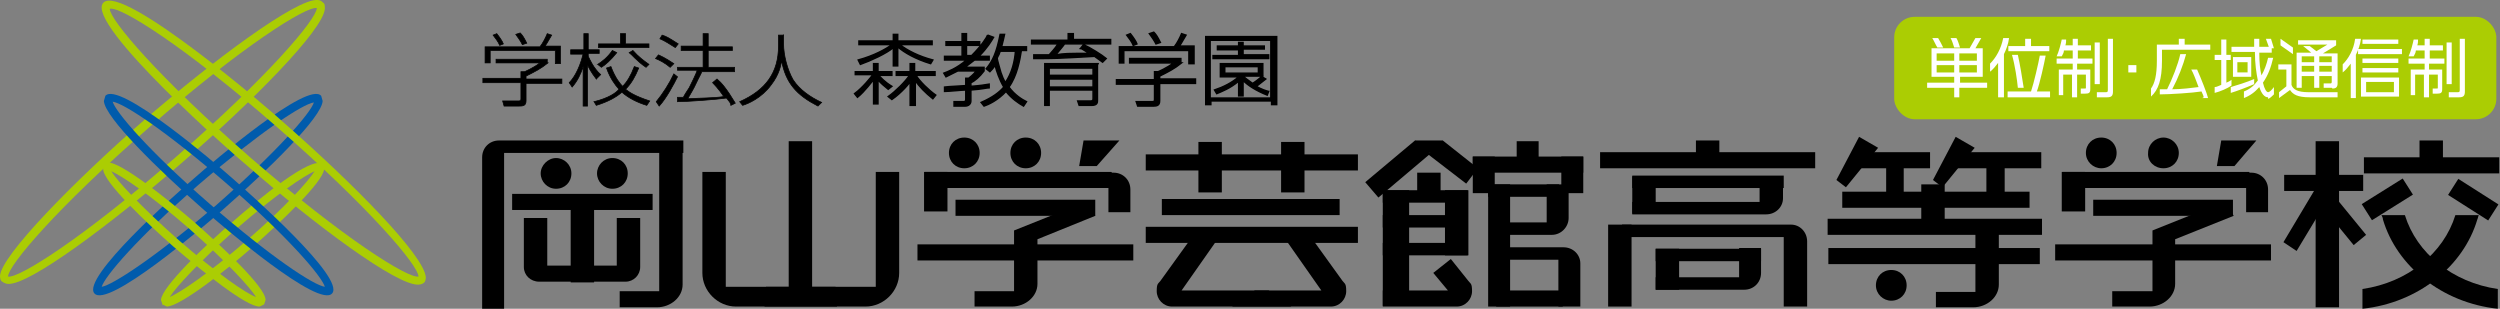 <?xml version="1.0" encoding="UTF-8"?>
<svg xmlns="http://www.w3.org/2000/svg" version="1.1" viewBox="0 0 341.7 42.2">
  <rect x="0" y="0" width="341.7" height="42.2" fill="#808080" stroke="none"/>
  <defs>
    <style>
      .cls-1 {
        fill: #fff;
      }

      .cls-2 {
        stroke-width: .2px;
      }

      .cls-2, .cls-3 {
        stroke: #000;
      }

      .cls-4 {
        fill: #005bac;
      }

      .cls-5 {
        fill: #abcd03;
      }

      .cls-3 {
        stroke-width: .1px;
      }
    </style>
  </defs>
  <!-- Generator: Adobe Illustrator 28.7.1, SVG Export Plug-In . SVG Version: 1.2.0 Build 142)  -->
  <g>
    <g id="_レイヤー_1" data-name="レイヤー_1">
      <g id="_レイヤー_1-2" data-name="_レイヤー_1">
        <g>
          <path class="cls-5" d="M19.6,16.5C10,24.9.2,34.9,0,37.7h0c0,.4.1.7.3.8,0,0,.4.3.8.3,2.9.2,14.1-8.2,23.7-16.5S44.2,4.1,44.4,1.2c0-.4,0-.7-.2-.8C44,.2,43.8,0,43.4,0c-2.9-.2-14.2,8.2-23.8,16.5ZM1.1,37.8c0-1.5,6.7-9.4,19.3-20.4C33.1,6.3,41.9.8,43.3,1.1h0c0,1.5-6.7,9.4-19.3,20.4C11.3,32.6,2.5,38.1,1.1,37.8h0ZM.3,38.6H.3Z"/>
          <path class="cls-4" d="M26.5,24.4c-2.6,2.2-15.4,13.6-13.6,15.7h0c1.8,2.1,14.8-9,17.4-11.3,6.5-5.7,13.7-12.8,13.8-15l-.2-.7c-1.8-2.1-14.8,9-17.4,11.3ZM27.2,25.2c8.4-7.2,14.2-11,15.7-11.2-.4,1.4-5,6.7-13.3,14-8.4,7.2-14.3,11-15.7,11.2.4-1.4,4.9-6.7,13.3-14Z"/>
          <path class="cls-5" d="M31.7,30.4c-3.6,3.1-9.6,8.8-9.7,10.6l.2.6.6.3c1.8,0,8.3-5.1,11.8-8.2,3.5-3.1,9.6-8.8,9.7-10.6l-.2-.6c-1.3-1.5-9.1,5-12.4,7.9ZM32.4,31.2c5.3-4.6,9.2-7.2,10.6-7.8-.8,1.3-3.9,4.8-9.2,9.4-5.3,4.6-9.2,7.2-10.6,7.8.8-1.3,4-4.8,9.2-9.4ZM22.2,41.8v-.2c-.1,0,0,.2,0,.2Z"/>
          <path class="cls-5" d="M14.1.4c-2.5,2.9,18.5,21.3,19.4,22,9.6,8.4,20.8,16.7,23.7,16.5.4,0,.7-.2.8-.3s.2-.4.2-.7h0c-.2-3-10-12.9-19.6-21.3-.9-.9-22-19.1-24.5-16.2ZM37.9,17.4c12.6,11,19.3,18.9,19.3,20.4h0c-1.4.3-10.2-5.2-22.9-16.2C21.7,10.6,15,2.7,15,1.2h0c1.4-.4,10.2,5.1,22.9,16.2ZM58,38.6h0Z"/>
          <path class="cls-4" d="M14.4,13.1l-.2.7c.1,2.2,7.3,9.3,13.8,15,2.6,2.3,15.6,13.4,17.4,11.3h0c1.8-2.1-11-13.4-13.6-15.7-2.6-2.3-15.6-13.4-17.4-11.3ZM28.7,27.9c-8.4-7.3-12.9-12.6-13.3-14,1.5.2,7.3,4,15.7,11.3,8.4,7.3,12.9,12.6,13.3,14-1.5-.2-7.3-4-15.7-11.3Z"/>
          <path class="cls-5" d="M14.7,22.2l-.6.3v.6c0,1.8,6.1,7.5,9.6,10.6,3.6,3.1,10,8.3,11.8,8.2l.6-.3.2-.6c0-1.8-6.2-7.5-9.7-10.6-3.6-3.1-10.1-8.3-11.9-8.2ZM24.4,32.8c-5.2-4.6-8.4-8.1-9.2-9.4,1.4.6,5.3,3.2,10.6,7.8,5.2,4.6,8.4,8.1,9.2,9.4-1.4-.5-5.3-3.2-10.6-7.8ZM36.1,41.6h.2-.2Z"/>
          <g>
            <rect x="107.8" y="19.3" width="3.2" height="20.5"/>
            <path d="M119.7,39.2h-15l-.2,2.7h13.8c2.5,0,4.6-2.1,4.6-4.6v-13.8h-3.2v15.7"/>
            <path d="M99.2,39.2h15l.2,2.7h-13.8c-2.5,0-4.6-2.1-4.6-4.6v-13.8h3.2v15.7"/>
          </g>
          <g>
            <rect x="158.8" y="27.2" width="24.3" height="2.2"/>
            <rect x="156.6" y="31" width="29" height="2.2"/>
            <rect x="156.6" y="21.1" width="29" height="2.2"/>
            <rect x="163.8" y="19.4" width="3.2" height="6.9"/>
            <rect x="175.1" y="19.4" width="3.2" height="6.9"/>
            <path d="M180.6,39.7h-9.1l-3.1,2.2h13.5c1.2,0,2.1-1,2.1-2.1s-.2-1-.5-1.4l-4.9-6.8-2.7,1.4s4.7,6.7,4.7,6.7Z"/>
            <path d="M161.5,39.7h11.9l3.1,2.2h-16.3c-1.2,0-2.1-1-2.1-2.1s.2-1,.5-1.4l4.9-6.8,2.7,1.4-4.7,6.7h0Z"/>
          </g>
          <g>
            <rect x="316.5" y="19.3" width="3.2" height="22.7"/>
            <rect x="312.2" y="23.9" width="10.8" height="2.2"/>
            <polygon points="312.1 33.1 316.4 25.9 318.3 27 313.9 34.3 312.1 33.1"/>
            <polygon points="321.7 33.5 316.3 26.9 318 25.5 323.4 32.1 321.7 33.5"/>
            <rect x="330.7" y="19.2" width="3.2" height="4.1"/>
            <rect x="323.1" y="21.5" width="18.5" height="2.2"/>
            <polygon points="329.8 26.6 324.2 30.1 322.8 27.9 328.4 24.4 329.8 26.6"/>
            <rect x="336.8" y="24" width="2.6" height="6.5" transform="translate(133.4 297.8) rotate(-57.5)"/>
            <path d="M328.7,29.4c1.6,5.2,6.5,9.2,12.7,10.1v2.7c-7.6-.8-13.8-5.8-15.7-12.2,0-.2-.1-.4-.2-.6h3.2Z"/>
            <path d="M335.6,29.4c-1.6,5.2-6.5,9.2-12.7,10.1v2.7c7.6-.8,13.8-5.8,15.7-12.2.1-.2.1-.4.2-.6h-3.2Z"/>
          </g>
          <g>
            <rect x="78" y="27.1" width="3.2" height="11.5"/>
            <rect x="70" y="26.5" width="19.2" height="2.2"/>
            <path d="M89.8,42c1.9,0,3.5-1.4,3.5-3.1h0v-19.6h-3.2v20.5h-5.4v2.2s5.1,0,5.1,0Z"/>
            <g>
              <path d="M76,25.8c1.2,0,2.1-.9,2.1-2.1s-1-2.1-2.1-2.1-2.1,1-2.1,2.1.9,2.1,2.1,2.1Z"/>
              <path d="M76,23.7"/>
            </g>
            <g>
              <path d="M83.7,25.8c1.2,0,2.1-.9,2.1-2.1s-.9-2.1-2.1-2.1-2.1,1-2.1,2.1.9,2.1,2.1,2.1Z"/>
              <path d="M83.7,23.7"/>
            </g>
            <path d="M84.3,36.4v-6.6h3.2v6.7c0,1.1-.9,2-2,2h-6.5l-.8-2.2h6.1"/>
            <path d="M74.8,36.4v-6.6h-3.2v6.7c0,1.1.9,2,2.1,2h6.5l.8-2.2h-6.2"/>
            <path d="M68.9,21v21.2h-3v-20.9.2c0-1.3,1-2.3,2.3-2.3h25.2v1.7h-24.5"/>
          </g>
          <g>
            <rect x="213.4" y="21.4" width="3" height="5"/>
            <rect x="201.3" y="21.4" width="15.1" height="2.2"/>
            <rect x="207.3" y="19.3" width="3" height="3.3"/>
            <rect x="201.3" y="21.4" width="3" height="5"/>
            <rect x="203.4" y="25.2" width="3" height="16.7"/>
            <rect x="203.4" y="25.2" width="9.7" height="1.7"/>
            <rect x="204.5" y="39.7" width="9.1" height="2.2"/>
            <g>
              <polygon points="192.6 26 192.6 41.8 189 41.8 189 26 192.6 26"/>
              <rect x="189" y="26" width="11.6" height="1.7"/>
              <rect x="197.5" y="26" width="3.2" height="8.9"/>
              <rect x="189" y="29.4" width="11.6" height="1.7"/>
              <rect x="189" y="33.2" width="11.6" height="1.7"/>
              <rect x="193.7" y="23.6" width="3.2" height="3.3"/>
              <polygon points="197.2 19.2 202 23 200.4 25.1 195.2 21.1 197.2 19.2"/>
              <polygon points="195.5 21 188.4 27 186.6 24.9 193.4 19.2 195.5 21"/>
              <rect x="193.4" y="19.2" width="3.8" height="1.7"/>
              <path d="M197.9,39.7h-8.9v2.2h10.1c1.2,0,2.1-1,2.1-2.1s-.2-1-.5-1.4l-2.4-3-2.4,1.9,2,2.4h0Z"/>
            </g>
            <path d="M213,35.4v6.5h3v-5.9c0-1.2-1-2.2-2.3-2.2h-7.7v1.7h7Z"/>
            <path d="M211.4,30.4v-5.2h3v4.6c0,1.2-1,2.3-2.3,2.3h-7.6v-1.7h6.9Z"/>
          </g>
          <rect x="218.7" y="20.8" width="29.4" height="2.2"/>
          <rect x="223.1" y="24" width="20.7" height="1.7"/>
          <rect x="226.3" y="34" width="14.4" height="1.7"/>
          <rect x="223.1" y="24.1" width="3.2" height="5.1"/>
          <rect x="231.8" y="19.2" width="3.2" height="2.5"/>
          <rect x="219.8" y="30.7" width="3.2" height="11.2"/>
          <rect x="226.3" y="34" width="3.2" height="5.6"/>
          <path d="M243.8,32.4v9.5h3.2v-8.9c0-1.3-1-2.3-2.2-2.3h-23.1v1.7h22.1"/>
          <path d="M240.5,27.6v-3.5h3.2v3c0,1.2-1,2.2-2.3,2.2h-18.3v-1.7h17.4"/>
          <path d="M237.7,37.9v-4h3v3.4c0,1.3-1,2.3-2.3,2.3h-12.1v-1.7h11.4Z"/>
          <g>
            <rect x="262.6" y="25.2" width="3.2" height="5.4"/>
            <rect x="249.9" y="33.9" width="28.9" height="2.2"/>
            <rect x="249.8" y="29.9" width="29.3" height="2.2"/>
            <rect x="251.8" y="26.2" width="25.6" height="2.2"/>
            <rect x="267.1" y="20.8" width="11.9" height="2.2"/>
            <polygon points="269.9 20.2 265.5 25.6 264.2 24.6 267.3 18.7 269.9 20.2"/>
            <rect x="253.9" y="20.8" width="9.9" height="2.2"/>
            <polygon points="256.7 20.2 252.3 25.6 251 24.6 254.1 18.7 256.7 20.2"/>
            <path d="M269.7,42c1.9,0,3.5-1.4,3.5-3.1h0v-7.3h-3.2v8.3h-5.4v2.1h5.1Z"/>
            <g>
              <path d="M258.5,41.1c1.2,0,2.1-.9,2.1-2.1s-.9-2.1-2.1-2.1-2.1.9-2.1,2.1,1,2.1,2.1,2.1Z"/>
              <path d="M258.5,39"/>
            </g>
            <rect x="257.8" y="21.1" width="2.4" height="5.2"/>
            <rect x="271.5" y="21.1" width="2.5" height="5.2"/>
          </g>
          <path d="M152.2,25.8"/>
          <g>
            <rect x="130.6" y="27.3" width="19.1" height="2.2"/>
            <rect x="125.4" y="33.4" width="29.5" height="2.2"/>
            <path d="M138.9,34.5"/>
            <path d="M141.8,32.7v6.1h0c0,1.7-1.6,3.1-3.5,3.1h-5.1v-2.1h5.4v-8.3l10-4,1.1,2-7.9,3.2Z"/>
            <rect x="126.3" y="23.5" width="3.2" height="5.4"/>
            <polygon points="126.4 23.5 151.9 23.5 153.2 25.7 126.4 25.7 126.4 23.5"/>
            <path d="M138.9,24.6"/>
            <polygon points="153 19.2 149.9 22.7 147.5 22.7 148.1 19.2 153 19.2"/>
            <g>
              <path d="M131.8,23c1.2,0,2.1-.9,2.1-2.1s-.9-2.1-2.1-2.1-2.1.9-2.1,2.1.9,2.1,2.1,2.1Z"/>
              <path d="M131.8,20.9"/>
            </g>
            <g>
              <path d="M140.2,23c1.2,0,2.1-.9,2.1-2.1s-.9-2.1-2.1-2.1-2.1.9-2.1,2.1.9,2.1,2.1,2.1Z"/>
              <path d="M140.2,20.9"/>
            </g>
            <path d="M151.5,25.3v3.7h3v-3.1c0-1.3-1-2.3-2.3-2.3h-10.2v1.7h9.5"/>
          </g>
          <g>
            <rect x="286.1" y="27.3" width="19.1" height="2.2"/>
            <rect x="280.9" y="33.4" width="29.5" height="2.2"/>
            <path d="M294.4,34.5"/>
            <path d="M297.3,32.7v6.1h0c0,1.7-1.6,3.1-3.5,3.1h-5.1v-2.1h5.5v-8.3l10-4,1.1,2-8,3.2Z"/>
            <rect x="281.8" y="23.5" width="3.2" height="5.4"/>
            <polygon points="281.9 23.5 307.4 23.5 308.7 25.7 281.9 25.7 281.9 23.5"/>
            <path d="M294.4,24.6"/>
            <polygon points="308.4 19.2 305.4 22.7 303 22.7 303.6 19.2 308.4 19.2"/>
            <g>
              <path d="M287.2,23c1.2,0,2.1-.9,2.1-2.1s-.9-2.1-2.1-2.1-2.1.9-2.1,2.1,1,2.1,2.1,2.1Z"/>
              <path d="M287.2,20.9"/>
            </g>
            <g>
              <path d="M295.7,23c1.2,0,2.1-.9,2.1-2.1s-1-2.1-2.1-2.1-2.1.9-2.1,2.1c-.1,1.2.9,2.1,2.1,2.1Z"/>
              <path d="M295.7,20.9"/>
            </g>
            <path d="M307,25.3v3.7h3v-3.1c0-1.3-1-2.3-2.3-2.3h-10.2v1.7h9.5"/>
          </g>
          <path class="cls-2" d="M116.9,10.3v-.5h2.5v-1.1h.6v1.1h1.9v.5h-1.8c.3.3.8.9,1.8,1.5l-.5.4c-.6-.5-1-.8-1.4-1.3h0v3.3h-.6v-3.3h0c-.2.2-1.2,1.6-2.2,2.4l-.4-.5c1.1-.8,2.3-2.3,2.5-2.6h-2.4ZM125,14.4h-.6v-3.3h0c0,.2-1.2,1.6-2.5,2.5l-.5-.4c1-.7,2.4-2.1,2.9-2.9h-1.8v-.5h1.9v-1.1h.6v1.1h2.8v.5h-2.6c.5.8,1.7,2,2.7,2.7l-.4.5c-1-.8-1.9-1.7-2.4-2.5h0v3.4h0ZM127.2,8.7c-2-.6-3.6-1.5-4.5-2.3v2.6h-.6v-2.5c-.9.8-3.1,1.8-4.5,2.3l-.3-.6c2.2-.6,3.8-1.5,4.6-2.1h-4.5v-.5h4.7v-.9h.6v.9h4.7v.5h-4.4c1,.8,2.6,1.6,4.5,2.1l-.3.5h0Z"/>
          <path class="cls-2" d="M138.8,6.9c-.1,1.5-.5,3.1-1.4,4.4-.3-.6-.4-.8-.6-1.4-.1-.4-.5-1.7-.5-1.9s.3-.6.3-.7.1-.2.1-.3h2.1,0ZM136.9,6.4c.2-.7.3-1.3.4-1.7h-.6c-.5,2.5-1,3.6-1.9,4.7l.5.4c.2-.2.5-.5.7-.9.2.8.6,2,1.2,3-.6.7-1.5,1.4-3.1,2.1l.4.5c.6-.2,1.9-.8,3-2,.8,1,1.7,1.6,2.4,2l.4-.6c-.6-.3-1.6-.9-2.4-2,1.1-1.5,1.5-3.7,1.7-5h.7v-.5h-3.4,0ZM135,4.8c-.2.4-.8,1.4-2.2,2.8h-.7v-1.4h1.8v-.5h-1.8v-1.1h-.6v1.1h-2.2v.5h2.2v1.5h-2.4v.5h3c-1.4,1.2-2.6,1.6-3.1,1.8l.3.5c.4-.2.8-.4,1.6-.8h2.5c-.3.5-.9.9-1,1h-.4v1c-1.2.1-2.1.1-2.9.2v.6c.5,0,2.5-.2,2.9-.2v1.3c0,.2-.1.3-.3.3h-1.3v.6h1.5c.5,0,.8-.3.8-.7v-1.5c1.5-.1,2.2-.3,2.5-.3v-.5c-.6.1-1.2.2-2.5.3v-.5c.5-.2,1.2-.8,1.8-1.6v-.5h-2.6c.4-.3.8-.6,1.3-1h2v-.5h-1.4c1.2-1.2,1.7-2.1,2-2.6l-.8-.3h0Z"/>
          <path class="cls-2" d="M149.4,10.3h-6v-1h6v1ZM150.1,8.7h-7.3v5.7h.6v-2.1h6v1.2c0,.1,0,.3-.3.3h-1.8l.2.6h1.7c.8,0,.8-.4.8-.7v-5h.1ZM149.4,11.9h-6v-1.1h6v1.1ZM147.7,6.6c.1,0,.8.5,1.2.7h0c-3.1,0-3.4,0-4.6.2.4-.5,1.1-1.3,1.2-1.5h6.3v-.6h-5.1v-.8h-.7v.9h-5v.5h3.6c-.2.3-.3.5-1.2,1.5h-2.1v.5c2.9,0,3,0,8.3-.3.6.4.8.6,1.1.8l.5-.5c-.6-.5-2.2-1.5-3.1-1.9,0,0-.4.5-.4.5Z"/>
          <path class="cls-2" d="M161.5,8.6c-1,.8-1.8,1.2-3,1.8v.4h4.9v.6h-4.9v2.4c0,.7-.5.7-1,.7h-2l-.2-.6h2c.4,0,.5,0,.5-.3v-2.1h-5.2v-.6h5.2v-1.1h.5s1.2-.5,2.1-1.2h-6v-.6h7v.6h0ZM163.2,6.4v2.3h-.7v-1.8h-8.9v1.7h-.6v-2.2h7.5c.4-.5.8-1.3,1-1.8l.6.2c-.2.3-.6,1.1-.9,1.5h2,0ZM154.9,6.2c-.2-.5-.6-1-.9-1.4l.5-.2c.4.5.8,1.1.9,1.4l-.5.2ZM158,6c-.2-.4-.6-1-.9-1.4l.6-.2c.3.3.5.6.9,1.4l-.6.2Z"/>
          <path class="cls-2" d="M172,10h-4.6v-.9h4.6v.9ZM173.4,12.5c-.4-.1-1-.3-1.7-.7.2-.1.9-.7,1.3-1l-.5-.3h.1v-1.8h-5.8v1.8h2.5c-.9.8-2.1,1.4-3.3,1.8l.3.5c.7-.3,1.8-.7,3-1.7v2h.6v-2.1c.7.7,1.8,1.4,3.3,2l.2-.5h0ZM172.5,10.4c-.4.4-1.1.9-1.3,1-.7-.5-1.1-.8-1.3-1h2.6ZM174.4,5h-9.6v9.3h.7v-.5h8.3v.5h.7V5h0ZM173.7,13.4h-8.3v-7.9h8.3v7.9ZM172.8,6.3h-2.9v-.5h-.6v.5h-2.9v.5h2.9v.8h-3.5v.4h7.6v-.5h-3.5v-.8h2.9s0-.4,0-.4Z"/>
          <path class="cls-3" d="M74.9,8.6c-1,.8-1.8,1.2-3,1.8v.4h4.9v.6h-4.9v2.4c0,.7-.5.7-1,.7h-2l-.2-.7h2c.4,0,.5,0,.5-.3v-2.2h-5.2v-.6h5.2v-.9h.5s1.2-.5,2.1-1.2h-6v-.5h7v.5h0ZM76.6,6.4v2.3h-.7v-1.8h-8.9v1.7h-.7v-2.2h7.5c.4-.5.8-1.3,1-1.8l.6.2c-.2.3-.6,1.1-.9,1.5h2.1ZM68.3,6.2c-.2-.5-.6-1-.9-1.4l.5-.2c.4.5.8,1.1.9,1.4l-.5.2ZM71.4,6.1c-.2-.4-.6-1-.9-1.4l.6-.2c.3.3.5.6.9,1.4l-.6.2Z"/>
          <path class="cls-3" d="M81.5,10.8c-.7-.9-1.1-1.7-1.2-1.9h0v5.6h-.6v-5.4h0c-.3,1-.8,2-1.5,2.8l-.4-.6c.4-.4,1.3-1.5,1.9-3.9h-1.7v-.6h1.8v-2.2h.6v2.2h1.5v.5h-1.5v.4c.2.4.7,1.6,1.7,2.5,0,0-.6.6-.6.6ZM85.5,4.6v1.4h3.2v.5h-6.9v-.5h3v-1.4h.7ZM81.2,13.9c2-.5,3-1.2,3.4-1.7-.6-.7-1.2-1.5-1.7-2.9l.6-.2c.6,1.6,1.3,2.4,1.6,2.7.6-.6,1.1-1.4,1.6-2.7l.6.2c-.5,1.2-1,2.1-1.8,2.9.5.4,1.2.9,3.3,1.6l-.4.6c-1.3-.4-2.5-1-3.4-1.8-.8.7-1.9,1.3-3.5,1.8,0,0-.3-.5-.3-.5ZM88.3,9.2c-1.2-.8-2-1.8-2.3-2l.5-.3c.8.9,1.5,1.4,2.2,1.9,0,0-.4.4-.4.4ZM81.7,8.8c.6-.4,1.3-.9,2-1.9l.6.3c-.8,1-1.6,1.7-2.1,2,0,0-.5-.4-.5-.4Z"/>
          <path class="cls-3" d="M98,10.8c.6.5,1.3,1.3,2.5,3.3l-.6.3c0-.3-.2-.5-.6-1-1.3.2-5.4.5-6.7.5v-.6h.8c.2-.4.6-1,.8-1.3.2-.4,1-2,1.1-2.4h-2.7v-.4h3.5v-2.3h-3v-.6h3v-1.7h.7v1.8h3.3v.5h-3.3v2.3h3.6v.6h-4.5c0,.2-.2.4-1,2.1-.3.6-.7,1.2-.9,1.6,1.6-.1,3.7-.1,4.9-.3,0-.1-.8-1.2-1.5-1.9,0,0,.6-.5.6-.5ZM92.3,6.5c-.6-.4-1.6-1-2.1-1.2l.3-.5c.6.2.8.3,2.2,1.2l-.4.5ZM91.6,9.2c-.7-.6-1.5-1-2-1.2l.4-.5c.9.4,1.8,1,2.1,1.2l-.5.5ZM89.7,13.9c.9-1.1,1.8-2.5,2.4-3.8l.5.4c-.5,1-1.5,2.9-2.5,4,0,0-.4-.6-.4-.6Z"/>
          <path class="cls-3" d="M107.1,4.7v1.3c0,1.5.5,3.5,1.3,4.9.9,1.4,2.4,2.4,3.9,3.1l-.5.5c-2.9-1.5-4.4-3.1-5-6.3h0c0,.6-.3,2-1.4,3.4-1.3,1.8-3.2,2.6-3.9,2.8l-.4-.5c3.6-1.6,5.3-4,5.3-7.6v-1.5h.7Z"/>
        </g>
      </g>
      <rect class="cls-5" x="258.9" y="2.3" width="82.3" height="14" rx="2.8" ry="2.8"/>
      <g>
        <path class="cls-1" d="M267.8,12v1.3h-.7v-1.3h-3.7v-.7h3.7v-.8h-3.1v-3.9h5.2l.8-1.4h.8l-.8,1.4h1v3.9h-3.1v.8h3.7v.7h-3.7ZM264.8,6.5c-.2-.3-.5-1-.7-1.3h.8c.2.3.5.9.7,1.3h-.8ZM267.1,7.3h-2.4v1h2.4v-1ZM267.1,8.9h-2.4v1h2.4v-1ZM267.1,6.5c-.1-.3-.3-1-.5-1.3h.8c.2.3.4,1,.5,1.3h-.8ZM270.2,7.3h-2.4v1h2.4v-1ZM270.2,8.9h-2.4v1h2.4v-1Z"/>
        <path class="cls-1" d="M273.9,7.5v5.8h-.8v-4.7c-.3.4-.7.9-1.1,1.2v-1.1c.8-.8,1.5-2,1.8-3.5h.8c-.1.8-.4,1.6-.7,2.2ZM274.4,13.3v-.8h3.2c.4-1.2,1-3.8,1.2-4.9h.8c-.2,1.1-.8,3.8-1.2,4.9h1.8v.8h-5.8ZM274.5,7v-.7h2.3v-1h.8v1h2.5v.7h-5.6ZM275.8,12c-.1-1.1-.4-3.1-.8-4.5h.8c.3,1.3.6,3.2.8,4.5h-.8Z"/>
        <path class="cls-1" d="M283.9,8.7v.8h1.8v2.7c0,.5-.2.6-.7.6h-.6v-.7h.5c.2,0,.2,0,.2-.1v-1.8h-1.2v3.1h-.7v-3.1h-1.2v2.8h-.6v-3.5h1.9v-.8h-2.2v-.7h2.2v-1.1h-1.2c0,.3-.2.6-.3.8h-.7c.3-.6.6-1.8.7-2.3h.6c0,.2,0,.5-.1.8h1v-.9h.7v.9h1.8v.7h-1.8v1.1h2v.7h-2.1ZM286.3,11.5v-5.7h.7v5.7h-.7ZM287.9,13.3h-1.3v-.7h1.2c.2,0,.3,0,.3-.3v-7h.7v7.2c0,.6-.2.8-.8.8Z"/>
        <path class="cls-1" d="M290.9,9.9v-1h1.1v1h-1.1Z"/>
        <path class="cls-1" d="M295.5,6.8v1.5c0,2.6-.5,4-1.5,4.9v-1.1c.5-.7.8-1.8.8-3.8v-2.2h3v-.8h.8v.8h3.5v.7h-6.5ZM301.2,13.3c0-.1-.1-.4-.3-.8-1.2.2-4.4.4-5.7.4v-.7c.3,0,.6,0,1,0,.7-1.4,1.5-3.4,1.8-4.8h.8c-.4,1.5-1.1,3.3-1.9,4.8,1.3,0,2.8-.2,3.6-.3-.3-.8-.7-1.9-1-2.4h.8c.5,1.1,1.4,3.4,1.5,3.9h-.8Z"/>
        <path class="cls-1" d="M302.7,12.7v-.8c.3,0,.6-.2.9-.3v-3.4h-.9v-.7h.9v-2.1h.7v2.1h.6v.7h-.6v3.1c.2-.1.5-.2.7-.4v.8c-.6.4-1.5.8-2.3,1ZM304.9,12.7v-.8c.7-.2,2.3-.7,3.2-1.1v.7c-.9.4-2.5,1-3.2,1.2ZM310,13.3c-.5,0-.9-.5-1.2-1.4-.6.7-1.3,1.2-2.1,1.5v-.9c.8-.3,1.4-.8,1.9-1.5-.2-1-.4-2.3-.4-3.9h-3.2v-.7h3.1v-1.1h.7v1.1h1.3l-.4-1.1h.7l.4,1.3h-.3v.6h-1.7c0,1.3.1,2.3.3,3.1.4-.7.7-1.5.9-2.4h.7c-.3,1.3-.7,2.4-1.4,3.4.2.9.5,1.3.7,1.3s.5-.3.8-.7v1c-.2.2-.6.6-.8.6ZM305.2,10.5v-2.7h2.5v2.7h-2.5ZM307.2,8.5h-1.4v1.4h1.4v-1.4Z"/>
        <path class="cls-1" d="M315.7,13.3c-1.7,0-2.3-.4-2.7-1l-1.5,1.1v-.8l1-.8v-2.3h-1.1v-.7h1.8v2.8c.2.6.8,1,2.3,1h4v.7h-3.9ZM311.7,6.2v-.9l1.7,1.2v.9l-1.7-1.2ZM318.7,12h-1.1v-.6h.9c.1,0,.2,0,.2-.2v-.8h-1.7v1.6h-.7v-1.6h-1.7v1.6h-.7v-4.8h2l-1.1-.9h.9l.9.7,1.5-.9h-4v-.6h5.2v.7l-1.8,1.1h2v4.1c0,.5-.2.7-.7.7ZM316.3,7.7h-1.7v.8h1.7v-.8ZM316.3,9h-1.7v.8h1.7v-.8ZM318.7,7.7h-1.7v.8h1.7v-.8ZM318.7,9h-1.7v.8h1.7v-.8Z"/>
        <path class="cls-1" d="M322,7.5v5.9h-.7v-4.7c-.3.4-.7.9-1.1,1.2v-1.1c.8-.8,1.5-2,1.7-3.5h.8c-.1.8-.4,1.6-.7,2.2ZM322.3,7.4v-.7h6v.7h-6ZM322.7,13.2v-2.6h5.2v2.6h-5.2ZM322.9,6v-.6h4.9v.6h-4.9ZM322.9,8.6v-.6h4.9v.6h-4.9ZM322.9,9.9v-.6h4.9v.6h-4.9ZM327.2,11.2h-3.8v1.4h3.8v-1.4Z"/>
        <path class="cls-1" d="M332,8.7v.8h1.8v2.7c0,.5-.2.6-.7.6h-.6v-.7h.5c.2,0,.2,0,.2-.1v-1.8h-1.2v3.1h-.7v-3.1h-1.2v2.8h-.6v-3.5h1.9v-.8h-2.2v-.7h2.2v-1.1h-1.2c0,.3-.2.6-.3.8h-.7c.3-.6.6-1.8.7-2.3h.6c0,.2,0,.5-.1.8h1v-.9h.7v.9h1.8v.7h-1.8v1.1h2v.7h-2.1ZM334.4,11.5v-5.7h.7v5.7h-.7ZM336,13.3h-1.3v-.7h1.2c.2,0,.3,0,.3-.3v-7h.7v7.2c0,.6-.2.8-.8.8Z"/>
      </g>
    </g>
  </g>
</svg>